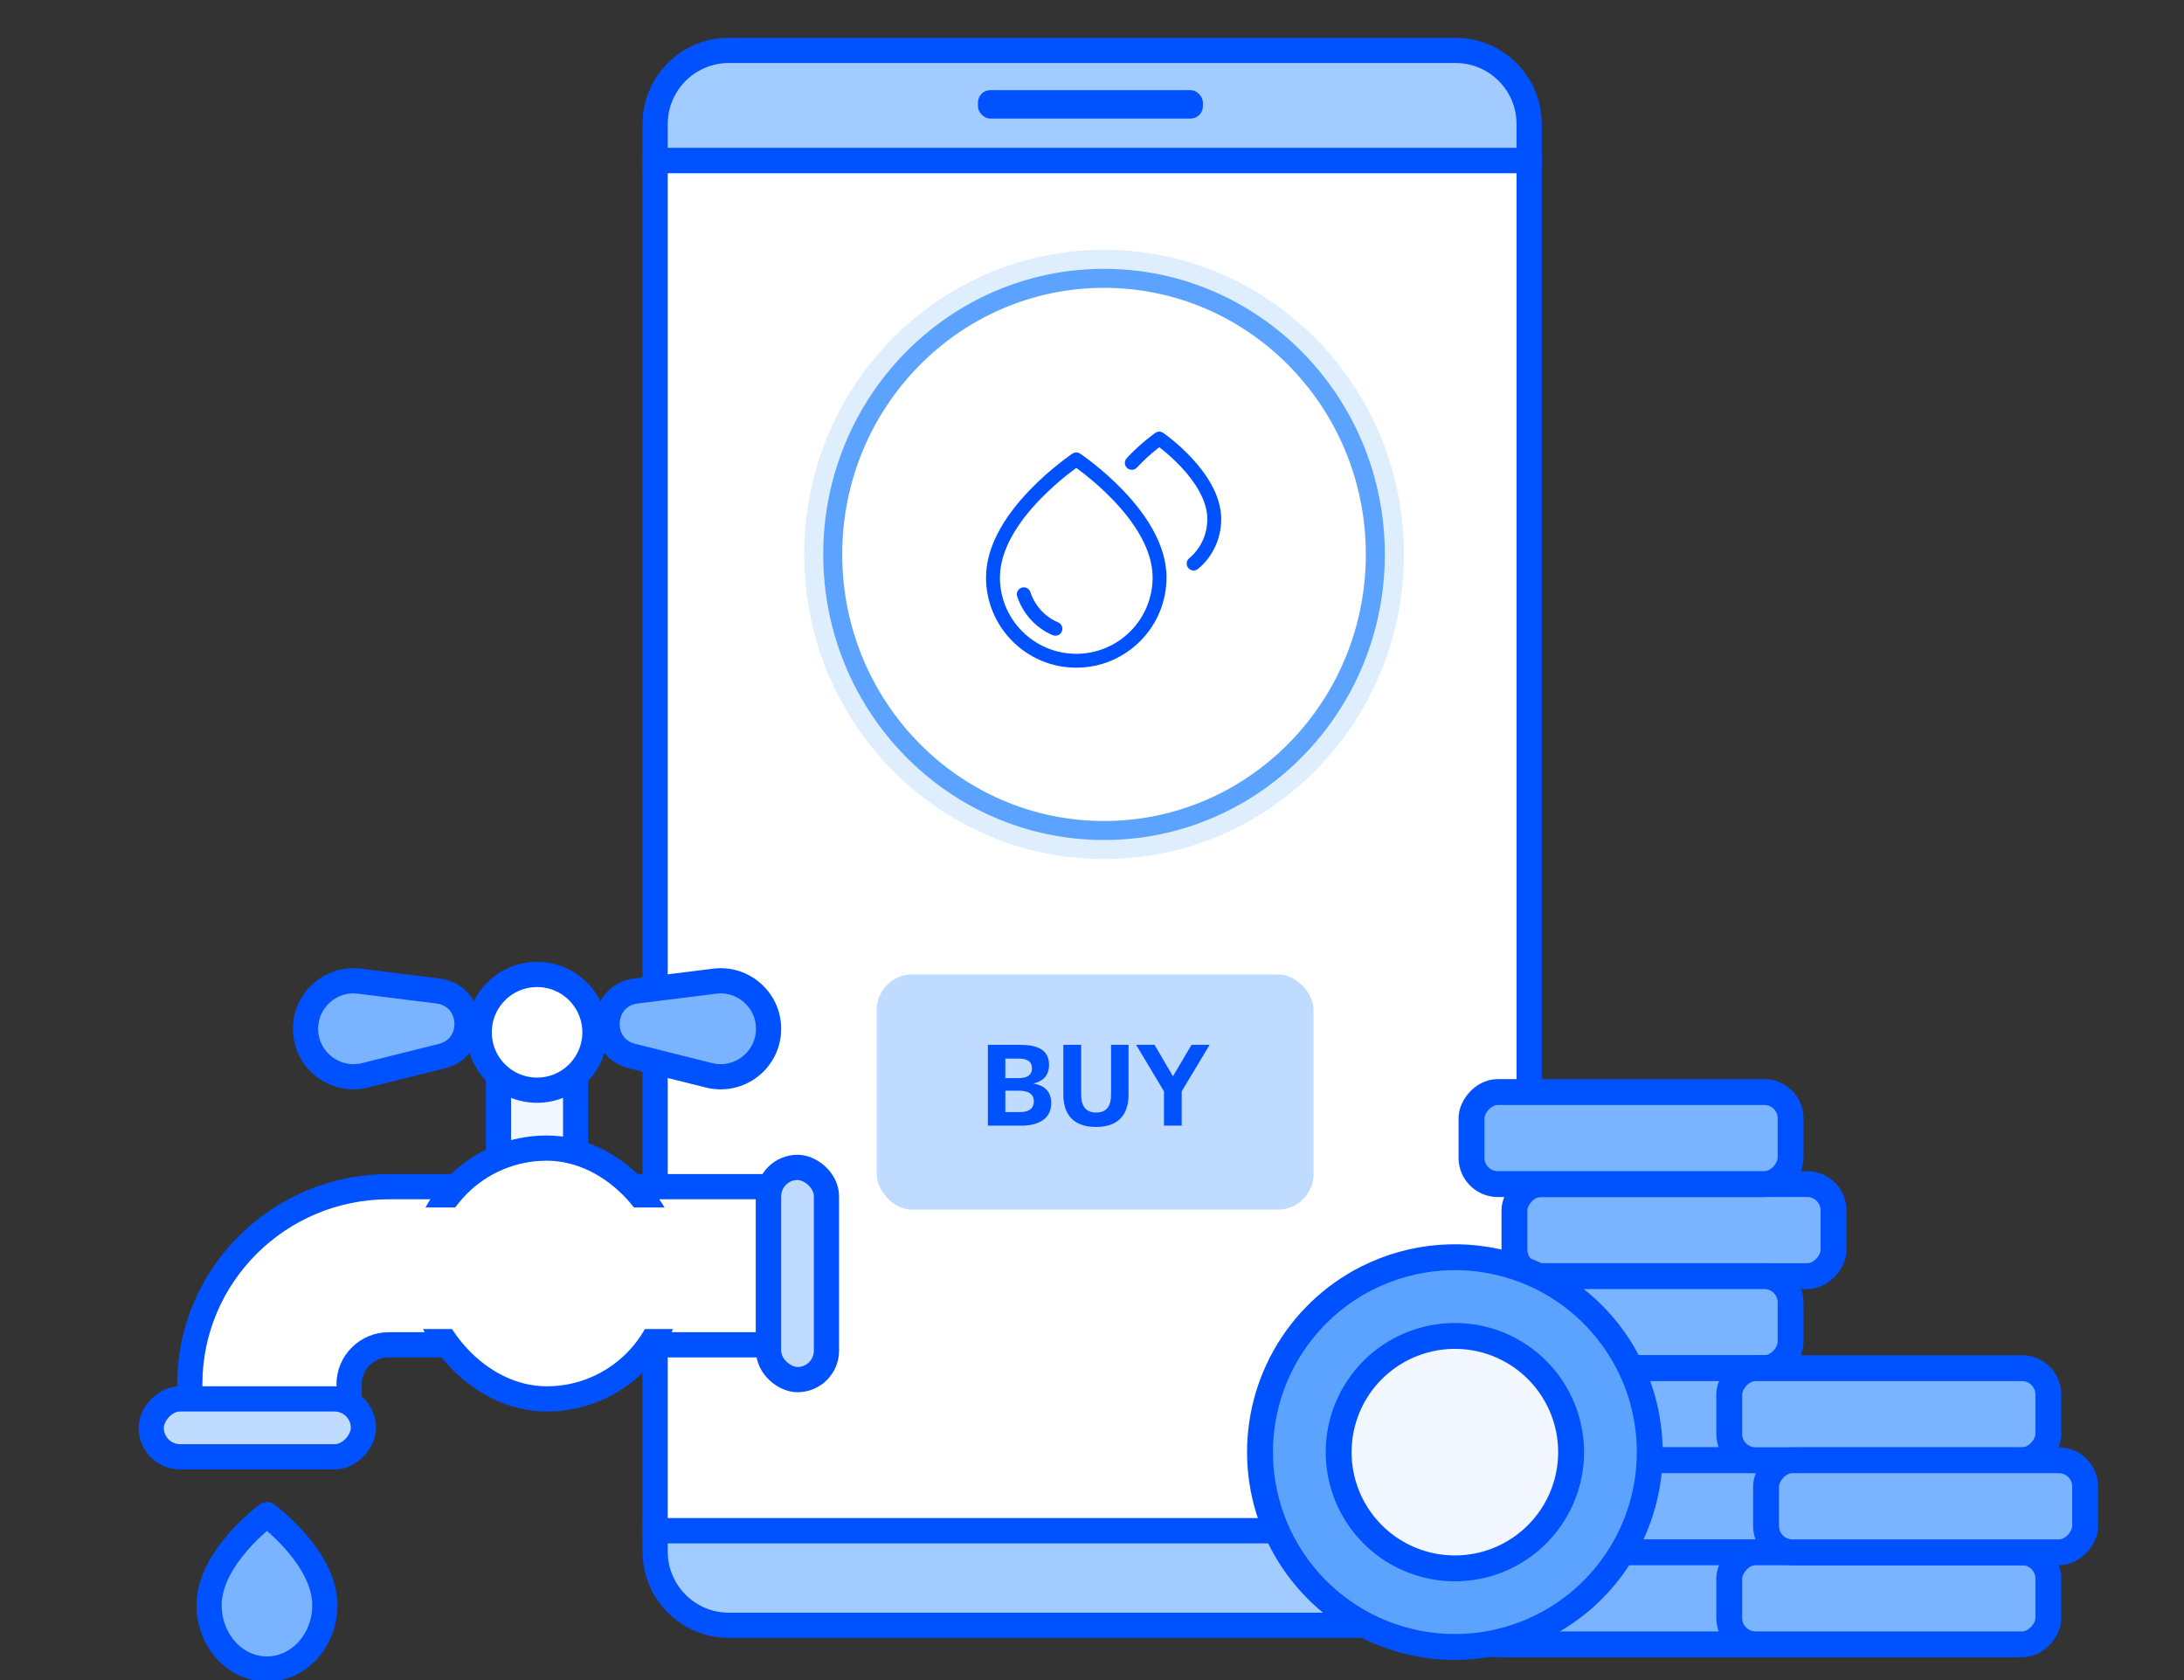 <svg width="130" height="100" viewBox="0 0 130 100" fill="none" xmlns="http://www.w3.org/2000/svg">
<rect x="0" y="0" width="130" height="100" fill="#333333" stroke="none"/>
<g clip-path="url(#clip0_110_1752)">
<path d="M38.996 7.385C38.996 4.963 40.959 3 43.382 3H86.636C89.058 3 91.021 4.963 91.021 7.385V9.562H38.996V7.385Z" fill="#A2CBFF" stroke="#0051FF" stroke-width="1.5"/>
<rect x="38.996" y="9.562" width="52.025" height="81.553" fill="white" stroke="#0051FF" stroke-width="1.5"/>
<rect x="52.186" y="58" width="26" height="14" rx="2.117" fill="#BFDBFF"/>
<path d="M60.824 67H58.802V62.19H60.726C61.61 62.19 62.442 62.404 62.442 63.379C62.442 64.062 62.013 64.387 61.526 64.484V64.497C62.111 64.601 62.572 64.907 62.572 65.674C62.572 66.642 61.721 67 60.824 67ZM59.842 63.009V64.172H60.622C61.175 64.172 61.428 63.964 61.428 63.594C61.428 63.217 61.201 63.009 60.635 63.009H59.842ZM59.842 64.92V66.194H60.694C61.279 66.194 61.539 65.96 61.539 65.55C61.539 65.128 61.233 64.92 60.648 64.92H59.842ZM65.238 67.078C63.899 67.078 63.295 66.337 63.295 65.16V62.19H64.354V65.134C64.354 65.83 64.621 66.22 65.251 66.22C65.875 66.22 66.135 65.836 66.135 65.134V62.19H67.175V65.154C67.175 66.337 66.577 67.078 65.238 67.078ZM70.338 67H69.285V64.959L67.628 62.19H68.72L69.819 64.062L70.924 62.19H72.002L70.338 64.959V67Z" fill="#0051FF"/>
<path d="M38.996 91.114H91.021V92.052C91.021 94.64 88.923 96.739 86.334 96.739H43.381C40.959 96.739 38.996 94.775 38.996 92.353V91.114Z" fill="#A2CBFF" stroke="#0051FF" stroke-width="1.5"/>
<rect x="58.213" y="5.367" width="13.388" height="1.69" rx="0.731" fill="#0051FF"/>
<rect width="18.994" height="5.479" rx="1.565" transform="matrix(-1 0 0 1 109.139 70.478)" fill="#7AB3FF" stroke="#0051FF" stroke-width="1.54" stroke-linejoin="round"/>
<rect width="18.994" height="5.479" rx="1.565" transform="matrix(-1 0 0 1 106.583 75.957)" fill="#7AB3FF" stroke="#0051FF" stroke-width="1.54" stroke-linejoin="round"/>
<rect width="18.994" height="5.479" rx="1.565" transform="matrix(-1 0 0 1 106.583 65)" fill="#7AB3FF" stroke="#0051FF" stroke-width="1.54" stroke-linejoin="round"/>
<rect width="18.994" height="5.479" rx="1.565" transform="matrix(-1 0 0 1 106.583 81.436)" fill="#7AB3FF" stroke="#0051FF" stroke-width="1.54" stroke-linejoin="round"/>
<rect width="18.994" height="5.479" rx="1.565" transform="matrix(-1 0 0 1 106.583 86.916)" fill="#7AB3FF" stroke="#0051FF" stroke-width="1.54" stroke-linejoin="round"/>
<rect width="18.994" height="5.479" rx="1.565" transform="matrix(-1 0 0 1 106.583 92.395)" fill="#7AB3FF" stroke="#0051FF" stroke-width="1.54" stroke-linejoin="round"/>
<rect width="18.994" height="5.479" rx="1.565" transform="matrix(-1 0 0 1 121.925 92.395)" fill="#7AB3FF" stroke="#0051FF" stroke-width="1.54" stroke-linejoin="round"/>
<rect width="18.994" height="5.479" rx="1.565" transform="matrix(-1 0 0 1 121.925 81.436)" fill="#7AB3FF" stroke="#0051FF" stroke-width="1.54" stroke-linejoin="round"/>
<path d="M96.943 81.178C97.982 83.224 98.391 85.531 98.118 87.809C97.845 90.087 96.903 92.233 95.41 93.976C93.917 95.718 91.942 96.979 89.733 97.599C87.523 98.219 85.18 98.169 82.999 97.457C80.818 96.745 78.897 95.401 77.48 93.597C76.062 91.793 75.211 89.61 75.034 87.323C74.858 85.035 75.364 82.746 76.488 80.746C77.612 78.746 79.304 77.124 81.35 76.085C84.093 74.694 87.276 74.448 90.201 75.403C93.125 76.358 95.55 78.435 96.943 81.178Z" fill="#5CA3FF" stroke="#0051FF" stroke-width="1.54" stroke-linejoin="round"/>
<path d="M88.748 79.857C87.005 79.288 85.106 79.435 83.471 80.265C82.25 80.884 81.241 81.85 80.57 83.043C79.899 84.236 79.597 85.6 79.702 86.965C79.807 88.329 80.314 89.633 81.16 90.709C82.005 91.785 83.151 92.585 84.452 93.01C85.753 93.435 87.151 93.464 88.469 93.095C89.786 92.725 90.964 91.973 91.854 90.934C92.744 89.894 93.306 88.614 93.469 87.256C93.631 85.897 93.387 84.52 92.767 83.3C91.937 81.665 90.491 80.427 88.748 79.857Z" fill="#F2F6FF" stroke="#0051FF" stroke-width="1.54"/>
<rect width="18.994" height="5.479" rx="1.565" transform="matrix(-1 0 0 1 124.116 86.917)" fill="#7AB3FF" stroke="#0051FF" stroke-width="1.54" stroke-linejoin="round"/>
<path d="M65.717 15.434C75.271 15.434 83 23.307 83 33C83 42.693 75.271 50.566 65.717 50.566C56.163 50.566 48.434 42.693 48.434 33C48.434 23.307 56.163 15.434 65.717 15.434Z" stroke="#DFEEFD" stroke-width="1.133"/>
<path d="M65.717 16.566C74.627 16.567 81.866 23.915 81.866 33C81.866 42.085 74.627 49.434 65.717 49.434C56.806 49.434 49.566 42.085 49.566 33C49.566 23.915 56.806 16.566 65.717 16.566Z" stroke="#5CA3FF" stroke-width="1.133"/>
<path d="M69.24 25.765C69.099 25.668 68.912 25.668 68.771 25.765L68.769 25.766L68.767 25.768L68.759 25.774L68.728 25.796C68.702 25.814 68.665 25.841 68.618 25.876C68.524 25.946 68.391 26.048 68.232 26.178C67.915 26.438 67.492 26.812 67.067 27.27C66.911 27.437 66.921 27.699 67.088 27.854C67.256 28.009 67.517 28 67.672 27.832C68.065 27.409 68.46 27.06 68.756 26.817C68.85 26.74 68.935 26.674 69.005 26.619C69.076 26.674 69.16 26.74 69.255 26.817C69.551 27.06 69.946 27.409 70.338 27.832C71.141 28.698 71.864 29.796 71.864 30.901C71.864 31.844 71.442 32.682 70.787 33.225C70.611 33.371 70.587 33.631 70.732 33.807C70.878 33.983 71.138 34.007 71.314 33.861C72.155 33.164 72.691 32.095 72.691 30.901C72.691 29.467 71.777 28.168 70.944 27.27C70.519 26.812 70.096 26.438 69.778 26.178C69.62 26.048 69.487 25.946 69.393 25.876C69.346 25.841 69.309 25.814 69.283 25.796L69.252 25.774L69.244 25.768L69.241 25.766L69.24 25.765Z" fill="#0051FF"/>
<path d="M61.331 35.242C61.258 35.026 61.024 34.909 60.808 34.981C60.592 35.053 60.475 35.288 60.547 35.504C60.896 36.548 61.671 37.391 62.665 37.807C62.875 37.896 63.117 37.797 63.205 37.586C63.294 37.376 63.194 37.133 62.984 37.045C62.215 36.724 61.606 36.066 61.331 35.242Z" fill="#0051FF"/>
<path fill-rule="evenodd" clip-rule="evenodd" d="M64.293 27.001C64.154 26.909 63.974 26.909 63.835 27.001L63.833 27.002L63.83 27.005L63.818 27.013C63.807 27.02 63.792 27.03 63.773 27.043C63.735 27.07 63.679 27.109 63.609 27.159C63.469 27.26 63.271 27.407 63.033 27.596C62.557 27.972 61.923 28.514 61.287 29.177C60.033 30.482 58.692 32.34 58.692 34.37C58.692 37.336 61.097 39.741 64.064 39.741C67.031 39.741 69.435 37.336 69.435 34.37C69.435 32.34 68.094 30.482 66.841 29.177C66.205 28.514 65.57 27.972 65.095 27.596C64.857 27.407 64.659 27.26 64.518 27.159C64.448 27.109 64.393 27.07 64.355 27.043C64.335 27.03 64.32 27.02 64.31 27.013L64.298 27.005L64.295 27.002L64.293 27.001ZM63.546 28.244C63.757 28.077 63.934 27.944 64.064 27.85C64.193 27.944 64.371 28.077 64.582 28.244C65.037 28.604 65.642 29.12 66.245 29.749C67.471 31.026 68.609 32.68 68.609 34.37C68.609 36.88 66.574 38.915 64.064 38.915C61.554 38.915 59.519 36.88 59.519 34.37C59.519 32.68 60.657 31.026 61.883 29.749C62.486 29.12 63.091 28.604 63.546 28.244Z" fill="#0051FF"/>
<path d="M23.148 80.044H45.749V70.632H23.148C16.603 70.632 11.297 75.899 11.297 82.397V84.413H20.778V82.397C20.778 81.097 21.839 80.044 23.148 80.044Z" fill="white" stroke="#0051FF" stroke-width="1.5" stroke-linejoin="round"/>
<rect width="12.633" height="3.445" rx="1.723" transform="matrix(4.37114e-08 1 1 -4.37114e-08 45.749 69.484)" fill="#BFDBFF" stroke="#0051FF" stroke-width="1.5"/>
<path d="M12.445 95.541C12.445 97.641 13.988 99.343 15.89 99.343C17.793 99.343 19.336 97.641 19.336 95.541C19.336 92.69 15.89 90.155 15.89 90.155C15.89 90.155 12.445 92.69 12.445 95.541Z" fill="#7AB3FF" stroke="#0051FF" stroke-width="1.5" stroke-linecap="round" stroke-linejoin="round"/>
<rect width="12.633" height="3.445" rx="1.723" transform="matrix(1 -8.74228e-08 -8.74228e-08 -1 9 86.71)" fill="#BFDBFF" stroke="#0051FF" stroke-width="1.5"/>
<path d="M42.54 58.401L37.865 58.985C35.695 59.257 35.51 62.331 37.632 62.861L42.202 64.004C44.004 64.454 45.749 63.091 45.749 61.234C45.749 59.517 44.244 58.188 42.54 58.401Z" fill="#7AB3FF" stroke="#0051FF" stroke-width="1.5"/>
<path d="M21.396 58.401L26.07 58.985C28.241 59.257 28.426 62.331 26.305 62.861L21.734 64.004C19.933 64.454 18.187 63.091 18.187 61.234C18.187 59.517 19.692 58.188 21.396 58.401Z" fill="#7AB3FF" stroke="#0051FF" stroke-width="1.5"/>
<rect width="4.594" height="11.484" rx="2.297" transform="matrix(-1 0 0 1 34.265 61.445)" fill="#F2F6FF" stroke="#0051FF" stroke-width="1.5"/>
<rect x="40.007" y="83.265" width="14.929" height="14.929" rx="7.465" transform="rotate(180 40.007 83.265)" fill="white" stroke="#0051FF" stroke-width="1.5"/>
<circle cx="3.445" cy="3.445" r="3.445" transform="matrix(-1 0 0 1 35.413 58)" fill="white" stroke="#0051FF" stroke-width="1.5"/>
<rect width="22.312" height="7.236" transform="matrix(-1 0 0 1 44.973 71.87)" fill="white"/>
</g>
<defs>
<clipPath id="clip0_110_1752">
<rect width="130" height="100" fill="white"/>
</clipPath>
</defs>
</svg>
